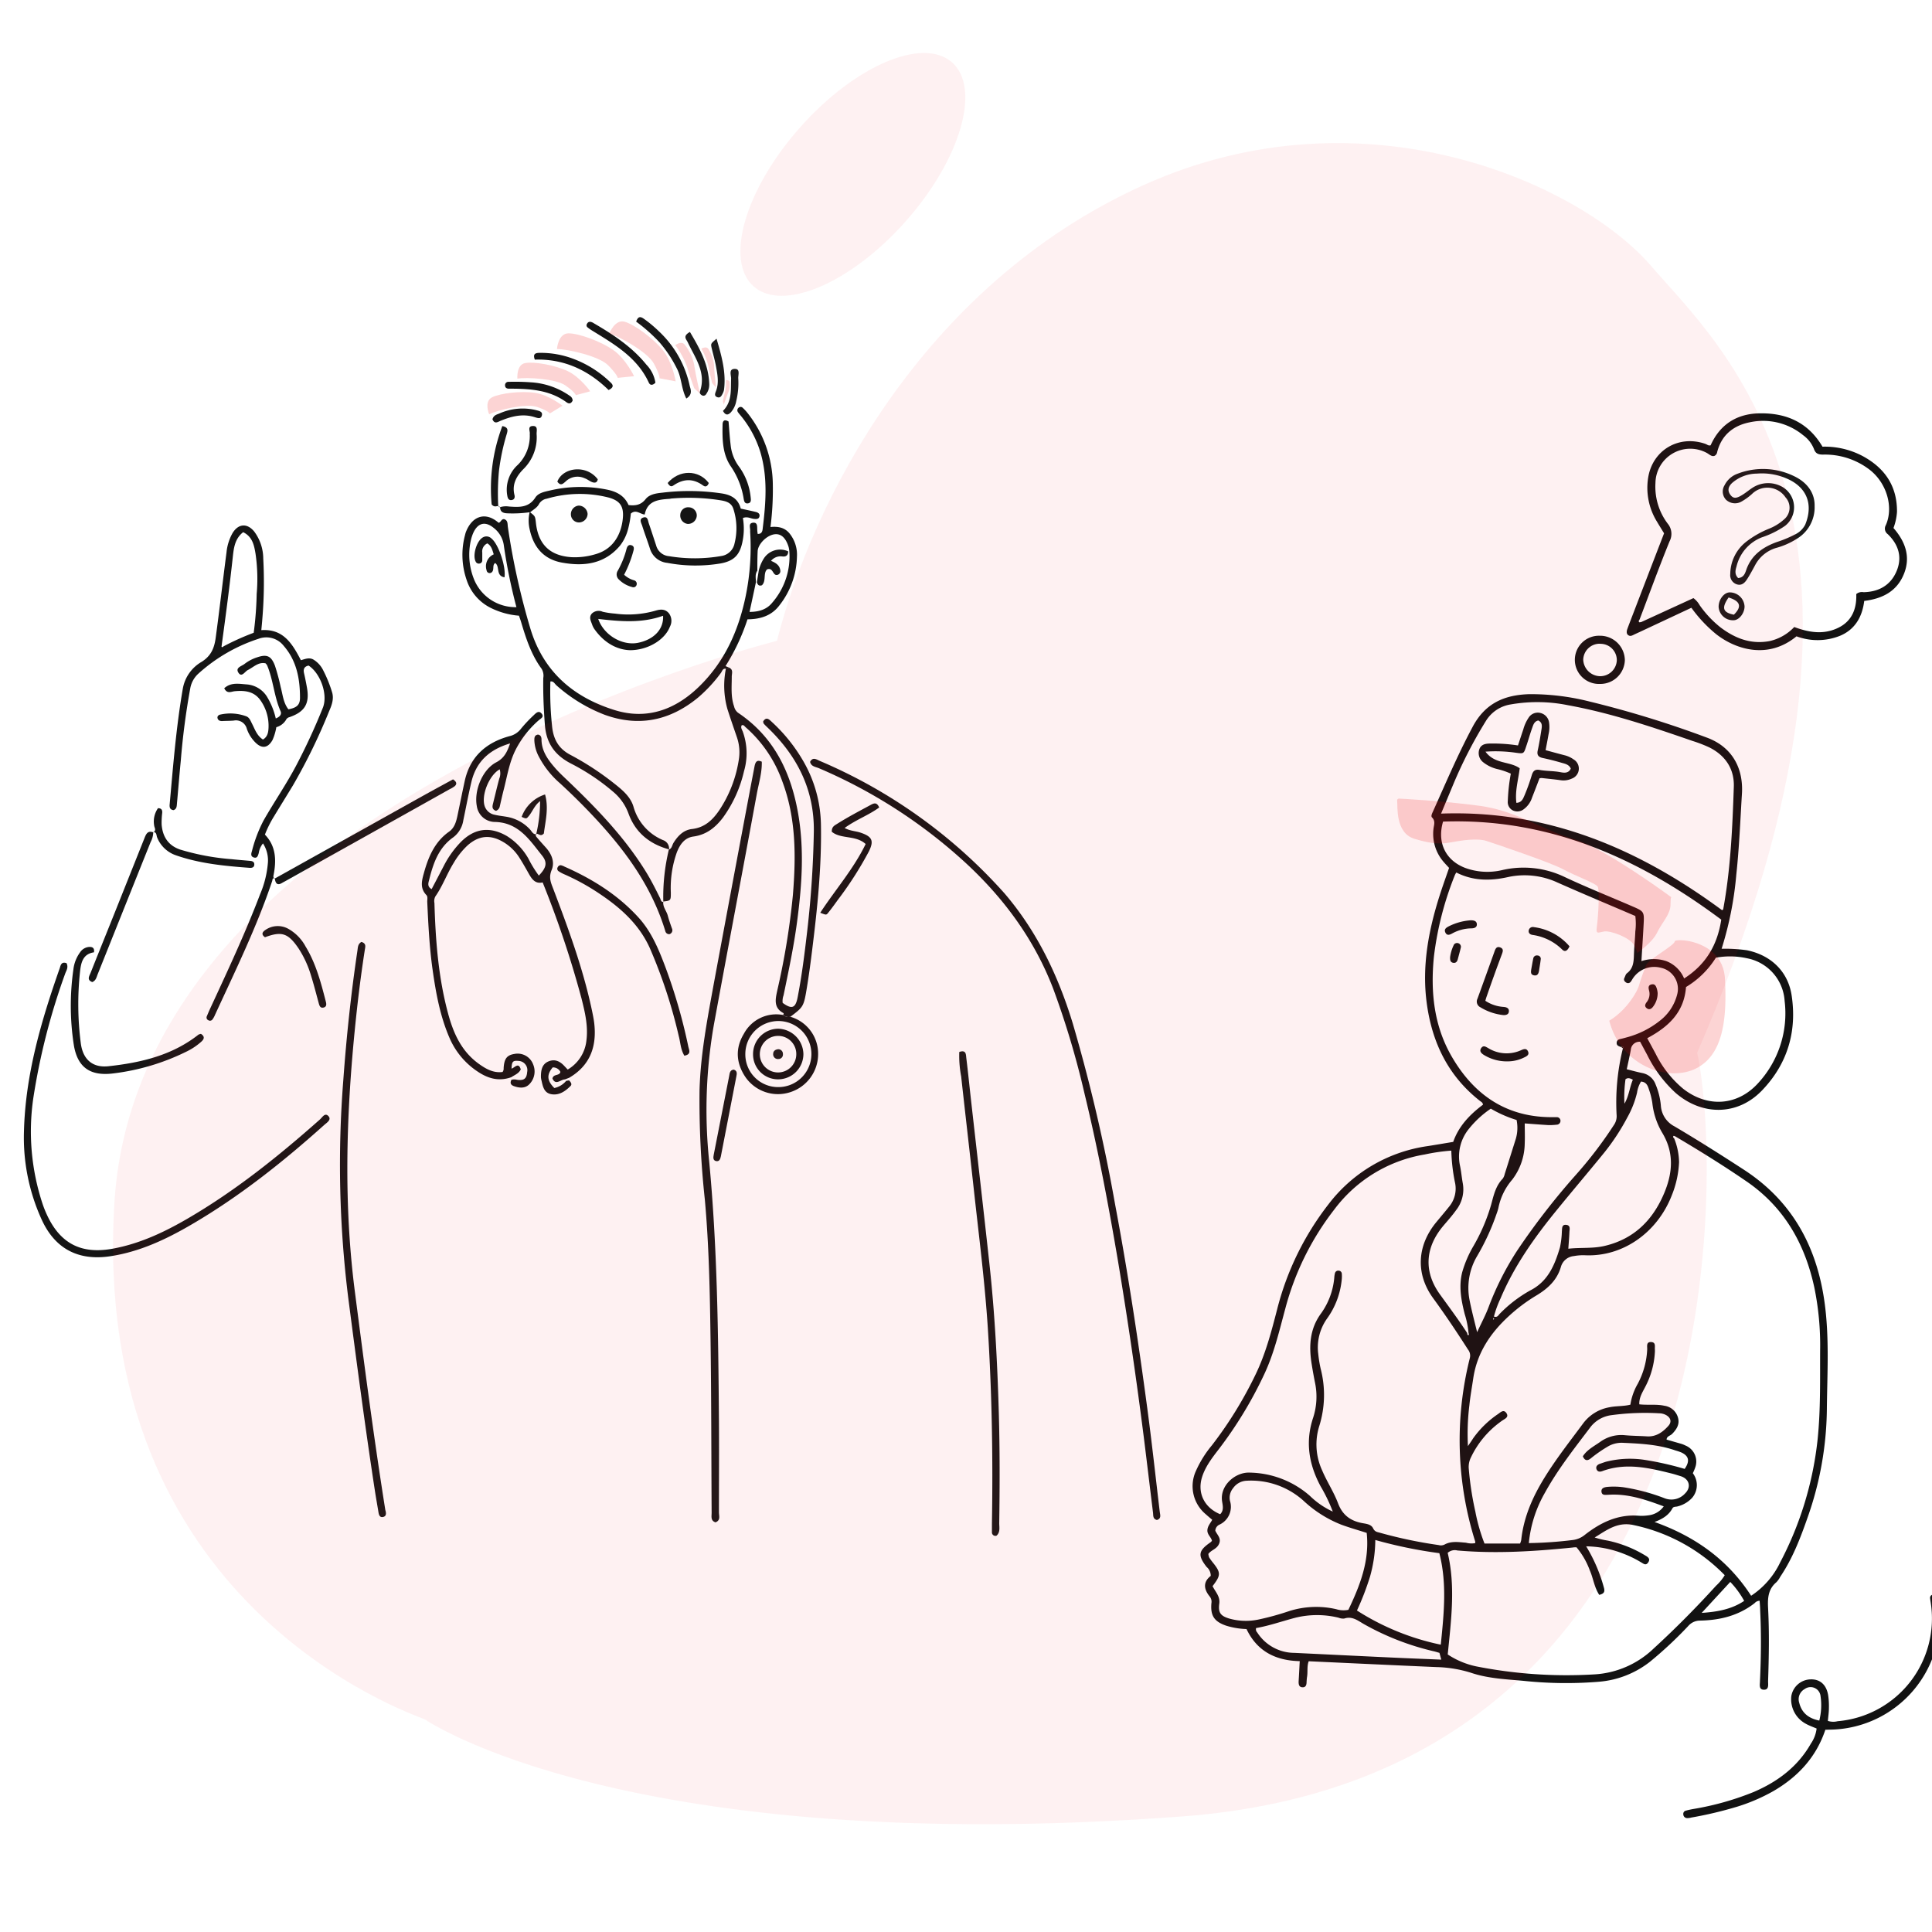<svg id="Layer_1" data-name="Layer 1" xmlns="http://www.w3.org/2000/svg" viewBox="0 0 500 500"><defs><style>.cls-1{fill:#121212;}.cls-2{fill:#131313;}.cls-3{fill:#1a1a1a;}.cls-4{fill:#151515;}.cls-5{fill:#161616;}.cls-6{fill:#181818;}.cls-7{fill:#141414;}.cls-8{fill:#171717;}.cls-9{fill:#1c1c1c;}.cls-10{fill:#ed0000;opacity:0.17;}.cls-11{fill:#ec1c2c;opacity:0.06;}</style></defs><title>common image </title><path class="cls-1" d="M445.55,245.54a40.55,40.55,0,0,1,6.52.38c6.19,1.25,10.65,5.44,11.6,11.66,1.43,9.39-1.09,17.8-7.69,24.65-6.28,6.52-15.46,6.59-22.36.59a33.36,33.36,0,0,1-7.32-9.8l-1.83-3.41a2.24,2.24,0,0,0-2.42,2.11c-.31,1.65-.68,3.29-1.05,5,1.43.36,2.76.73,4.1,1a4.57,4.57,0,0,1,3.35,2.89,18.27,18.27,0,0,1,1.38,5.52,6.49,6.49,0,0,0,3.5,5.36c6.11,3.61,12.11,7.41,18.06,11.28,12.4,8.09,18.75,19.75,20.78,34.11,1.31,9.27.71,18.58.62,27.89a86.53,86.53,0,0,1-5,28c-1.86,5.32-3.88,10.58-7.06,15.29a6.23,6.23,0,0,1-1,1.42c-2.14,1.8-2.29,4.11-2.15,6.71.33,6.3.21,12.61,0,18.91,0,.89.27,2.23-1.1,2.2s-1-1.37-1-2.25c.28-6.08.36-12.16.05-18.24,0-.85-.09-1.7-.14-2.53a1.71,1.71,0,0,0-1.27.59c-4.16,3.27-9,4.44-14.16,4.54a4,4,0,0,0-3,1.35,103,103,0,0,1-9.95,9.3,24.64,24.64,0,0,1-13.29,5.18,104.55,104.55,0,0,1-19.54-.25c-4.52-.41-9.1-.6-13.43-2.06a32.26,32.26,0,0,0-9-1.49c-11-.48-22-1-33.06-1.51-.49,1.33-.2,2.73-.43,4.07-.07.43-.09.87-.12,1.31,0,.71-.19,1.4-1.06,1.36s-1-.7-1-1.43c.1-1.68.19-3.37.29-5.34-6.12-.13-11-2.46-13.77-8.3a20.07,20.07,0,0,1-5.22-.86c-3.13-1.06-4.17-2.59-3.86-5.89a2.12,2.12,0,0,0-.42-1.64c-1.64-2-1.74-3.83.24-5.37a3,3,0,0,0-1.07-2.32c-2.33-3-2.15-4.19,1-6.37a3.32,3.32,0,0,0,.38-.38c-.17-.94-1.19-1.56-1.18-2.67s.76-1.84,1.25-2.78c-.58-.49-1.13-.95-1.66-1.43a9.44,9.44,0,0,1-2.57-11.18,28.42,28.42,0,0,1,4.17-6.69,103.65,103.65,0,0,0,11.27-18.28c2.61-5.38,4.1-11.1,5.58-16.83a73.74,73.74,0,0,1,13.29-27.23,39.14,39.14,0,0,1,25.68-15.07c2.17-.34,4.33-.71,6.61-1.09,1.43-4.11,4.35-7.12,7.71-9.63-.08-.58-.46-.72-.74-.94-8.26-6.45-12.45-15.13-13.82-25.34-1.28-9.51.43-18.68,3.29-27.7.77-2.43,1.64-4.83,2.49-7.3-.5-.55-1-1.06-1.47-1.62a11.06,11.06,0,0,1-2.58-8.37c.08-1,.63-2.09-.37-3.07-.32-.31,0-1,.21-1.45,3.33-7.39,6.48-14.85,10.31-22,3.26-6.13,8.23-8.26,14.66-8.45a62.08,62.08,0,0,1,15.66,1.92,266.9,266.9,0,0,1,30.18,9.28c6.45,2.32,9.62,7.71,9.19,14.6s-.7,13.91-1.45,20.83A89,89,0,0,1,445.55,245.54ZM380.06,345a23.07,23.07,0,0,0-1-4.93c-.9-3.57-1.58-7.15-.64-10.83a29.23,29.23,0,0,1,2.94-6.82,47.54,47.54,0,0,0,4.55-10.66c.65-2.4,1.16-4.84,3-6.73a3.33,3.33,0,0,0,.51-1.2q1.46-4.61,2.9-9.2a10.15,10.15,0,0,0,.17-4.78,31.08,31.08,0,0,1-6.67-2.93,25.7,25.7,0,0,0-5.69,5.25,11.31,11.31,0,0,0-2.29,9.48c.32,1.5.44,3,.72,4.55a8.72,8.72,0,0,1-1.73,7c-1,1.41-2.2,2.74-3.33,4.08-4.69,5.59-5.09,11.81-.85,17.7,2.39,3.31,4.83,6.58,7.05,10,.05.23,0,.6.34.54C380.17,345.56,380.17,345.23,380.06,345Zm39.55-74c-.62-.22-1.35-.38-1.2-1.28.12-.74.77-.78,1.34-.92s.84-.22,1.27-.34a23.34,23.34,0,0,0,8.57-4.31,12.42,12.42,0,0,0,4.48-6.86,5.57,5.57,0,0,0-4.28-6.84,6.62,6.62,0,0,0-7.14,2.67c-.21.3-.37.64-.6.92a.85.85,0,0,1-1.16.27c-.47-.29-.78-.69-.47-1.28.19-.39.31-.9.62-1.14,1.93-1.44,1.75-3.53,1.85-5.56.08-1.76.27-3.51.33-5.27a15.88,15.88,0,0,0,0-4c-6.78-2.91-13.52-5.72-20.2-8.69A20.27,20.27,0,0,0,390.2,227c-4.52,1-9,1-13.31-1.2a6.31,6.31,0,0,0-.35.63,82.78,82.78,0,0,0-5.45,21.2c-.9,9.07,0,17.93,4.7,25.95,5.82,9.95,14.3,15.68,26.18,15.54.29,0,.59,0,.88,0a.94.94,0,0,1,1,.95,1,1,0,0,1-1,1,16.37,16.37,0,0,1-2,.11c-2-.11-4-.28-6.25-.44,0,1.77.07,3.46,0,5.13a15.72,15.72,0,0,1-3.22,9.4,15.93,15.93,0,0,0-3.6,7.37,13.14,13.14,0,0,1-.46,1.47,60.33,60.33,0,0,1-5.14,11.13,16.18,16.18,0,0,0-1.9,11c.51,2.67,1.21,5.31,2,8.53,1.16-2.52,2.23-4.49,3-6.58a75.75,75.75,0,0,1,7.43-14.64,184.17,184.17,0,0,1,14.92-19.27,106.66,106.66,0,0,0,10-13.06,4,4,0,0,0,.76-2.44A58.15,58.15,0,0,1,420,271.34c.09-.2.16-.42-.1-.52C419.86,270.79,419.72,270.93,419.61,271Zm14,23.11c-.17-.05-.43-.19-.49-.13-.24.23-.09.44.14.61a17.13,17.13,0,0,1,1.28,6.2,25.8,25.8,0,0,1-1.87,8.53c-3.75,9.69-12.71,16-22.5,15.54a12.9,12.9,0,0,0-2.84.21,3.84,3.84,0,0,0-3.36,2.77c-1,3.48-3.44,5.69-6.41,7.46a43.48,43.48,0,0,0-7,5.24c-4.83,4.41-8.32,9.59-9.29,16.22-.34,2.31-.77,4.62-1,6.95a60.31,60.31,0,0,0-.37,10.54c.61-.9,1-1.44,1.34-2a25.3,25.3,0,0,1,6.41-6.27c.69-.46,1.49-1.36,2.23-.24.63,1-.31,1.39-1,1.84-.31.2-.6.43-.89.64a24.17,24.17,0,0,0-7.3,8.93,5.5,5.5,0,0,0-.57,3,81,81,0,0,0,1.7,11.06,46.75,46.75,0,0,0,2.37,8.26h9.2a5,5,0,0,0,.3-.9c.62-5.89,2.94-11.14,6-16.11s6.62-9.48,10.06-14.13a10.79,10.79,0,0,1,6.77-4.13c1.78-.37,3.63-.22,5.42-.67a15.38,15.38,0,0,1,1.91-5.41,21,21,0,0,0,2.44-8.8c.06-.8-.35-2.05,1-2s.9,1.23,1,2c0,.14,0,.29,0,.44a21.79,21.79,0,0,1-2.54,9.23c-.71,1.38-1.58,2.74-1.5,4.45,2.27.25,4.4-.09,6.5.37a4.24,4.24,0,0,1,3.49,3c.54,1.76-.32,3.1-1.52,4.31-.48.47-1.38.58-1.41,1.45l3.84,1.1a6.39,6.39,0,0,1,1,.41,4.48,4.48,0,0,1,2.53,5.82,14.08,14.08,0,0,1-.58,1.37,5.07,5.07,0,0,1-.17,6.36,7.64,7.64,0,0,1-3.72,2.21c-.47.16-1.11,0-1.39.52-.9,1.66-2.35,2.68-4.63,3.53,10.76,3.84,19.08,9.95,25,19.09a21.29,21.29,0,0,0,7.52-8.64,88.46,88.46,0,0,0,9.7-31.95c.78-7.66.6-15.37.64-23.06a74.32,74.32,0,0,0-1.51-16.16c-2.43-11.22-7.72-20.6-17.33-27.28C446.09,301.68,439.88,297.83,433.58,294.11Zm-88.69,97.07a43.13,43.13,0,0,0-3.16-6.55c-3.05-5.7-4-11.55-1.9-17.79a17.63,17.63,0,0,0,.44-9.12c-.31-1.58-.6-3.16-.85-4.75-.75-4.7-.48-9.17,2.53-13.19a18.69,18.69,0,0,0,3.32-9,6.91,6.91,0,0,1,.19-1.3.87.87,0,0,1,1-.63.83.83,0,0,1,.76.69,8.57,8.57,0,0,1,0,1.52,20.61,20.61,0,0,1-3.8,10.17,12.9,12.9,0,0,0-2.29,9.15,32,32,0,0,0,.64,3.9,26.92,26.92,0,0,1-.36,14.73,16,16,0,0,0,.75,11.57c1.23,2.9,3,5.55,4.1,8.48,1.21,3.21,3.44,4.67,6.61,5.18.95.16,2,.35,2.45,1.27s1,.95,1.73,1.15a116.56,116.56,0,0,0,15.24,3.2,2.14,2.14,0,0,0,1.49-.11c1.78-1,3.71-.64,5.59-.5a5.46,5.46,0,0,0,2.38.11,1.91,1.91,0,0,0,0-.43,87.21,87.21,0,0,1-1.38-47.49,2.52,2.52,0,0,0-.49-2.19c-2.88-4.5-5.84-8.93-9-13.26-4.61-6.33-4.17-13.63.76-19.64,1.12-1.36,2.26-2.69,3.36-4.07a7.29,7.29,0,0,0,1.57-6,46.59,46.59,0,0,1-1-8.5,50,50,0,0,0-6.89,1A36.7,36.7,0,0,0,345.33,313a71.51,71.51,0,0,0-12.67,25.58c-1.57,5.79-2.91,11.64-5.49,17.11A105.93,105.93,0,0,1,315.46,375c-1.74,2.26-3.51,4.52-4.38,7.3-1.26,4.09.6,7.88,4.7,9.58,1-1,.67-2.21.5-3.31-.65-4.14,3.42-7.58,7.05-7.46a24.2,24.2,0,0,1,15.65,6A21,21,0,0,0,344.89,391.18ZM445.67,235.56c.19-.14.28-.17.29-.22,1.93-10.48,2.39-21.1,2.75-31.72.16-4.61-2.18-8.13-6.38-10.21a35.19,35.19,0,0,0-4.29-1.65c-10.58-3.66-21.18-7.24-32.24-9.25A39.87,39.87,0,0,0,391,182.3a9.18,9.18,0,0,0-6.49,4.35,116.59,116.59,0,0,0-8.26,16l-3.3,7.91C400.56,209.56,424.16,219.68,445.67,235.56Zm-71,192.61a21.27,21.27,0,0,0,7.34,3.08,120.42,120.42,0,0,0,30.61,2.08A24.13,24.13,0,0,0,428,426.6c5.62-5.15,11-10.59,16.11-16.21a12.61,12.61,0,0,0,2.25-2.73,46.2,46.2,0,0,0-23.73-13c-4.08-.85-6.88,1.38-9.93,3.24a23.41,23.41,0,0,0,3.39.81,31.07,31.07,0,0,1,9.56,3.76c.68.41,1.57.84.93,1.84s-1.26.34-1.9,0a27.87,27.87,0,0,0-4.73-2.29,27.53,27.53,0,0,0-9.45-1.83,41,41,0,0,1,4.58,10.66c.34,1.15,0,1.61-1.2,1.9-1.3-2-1.53-4.27-2.43-6.31a20.13,20.13,0,0,0-3.45-6c-.4,0-.69,0-1,.06-9.92,1-19.85,1.64-29.83.76a2.75,2.75,0,0,0-2.51.62C376.71,410.49,375.56,419.3,374.67,428.17Zm-60.86-17.68c.77,1.54,2,2.68,1.74,4.52-.32,2.31.31,3.17,2.51,3.85a15.76,15.76,0,0,0,7.6.28,70,70,0,0,0,7.82-2.14,23.15,23.15,0,0,1,12.35-.54,6.31,6.31,0,0,0,3.13.16c3-6.28,5.52-12.67,4.74-19.91-2.27-.73-4.44-1.34-6.56-2.12a30.88,30.88,0,0,1-9.76-6.17,20.26,20.26,0,0,0-14.72-5.21,4.48,4.48,0,0,0-3.53,1.92,3.87,3.87,0,0,0-.81,3.31,5.08,5.08,0,0,1-2.67,6.11,1.83,1.83,0,0,0-1.13,1.58c.43,1.05,1.59,1.91,1,3.35s-2,1.6-2.8,2.67a3.55,3.55,0,0,0,.2.89,11.85,11.85,0,0,0,.89,1.25C316,407,316,407.65,313.81,410.49ZM445.46,238c-21.44-16-44.72-26.35-72-25.37-1.6,5.47.68,10.07,5.77,12a16.69,16.69,0,0,0,9.53.55A24.51,24.51,0,0,1,405,227c5.69,2.67,11.53,5,17.31,7.5,3.22,1.39,3.24,1.39,3.05,4.89-.16,3.05-.37,6.1-.56,9.35a10.19,10.19,0,0,1,6.44,0,8.19,8.19,0,0,1,4.61,4.49C441.48,249.62,444.46,244.59,445.46,238Zm-19.14,30.71,2.16,4a27.61,27.61,0,0,0,7.15,9.08c6.28,4.9,14,4.43,19.35-1.45a26.62,26.62,0,0,0,6.88-21.29A12,12,0,0,0,452.12,248a20.2,20.2,0,0,0-8.05-.15,23.16,23.16,0,0,1-7.73,7.59C435.84,262.05,431.74,265.77,426.32,268.68Zm-1.65,11.23a7.67,7.67,0,0,0-1,2.82,24.66,24.66,0,0,1-2.56,6.51,57,57,0,0,1-5.91,9c-4.07,5-8.25,9.91-12.32,14.91-5.75,7.05-11,14.43-14.56,22.89a26.37,26.37,0,0,0-1.69,4.65c.91.33,1.15-.37,1.52-.73a34.4,34.4,0,0,1,7.82-6c4.67-2.35,6.39-6.61,7.74-11.15a22.53,22.53,0,0,0,.5-4.14c.08-.79-.06-1.84,1.13-1.71s.85,1.18.82,1.94c-.05,1.36-.18,2.72-.28,4.24,3.21-.36,6.37,0,9.44-.74,7.52-1.78,12.39-6.61,15.33-13.55,2.26-5.33,2.67-10.6-.51-15.79a19.2,19.2,0,0,1-2.52-7.66,19.13,19.13,0,0,0-.92-3.61C426.4,280.87,426,280,424.67,279.91Zm5.92,109.91c-4.78-1.78-9.38-3.35-14.39-3-.73,0-1.63.22-1.74-.8s.89-1.19,1.67-1.26a19.33,19.33,0,0,1,3.95.1,50.76,50.76,0,0,1,10.78,2.88,4.77,4.77,0,0,0,5.22-1.25c1.71-1.66,1.11-3.82-1.17-4.5-.77-.23-1.53-.49-2.31-.68-5.92-1.48-11.85-2.86-17.91-.62-.58.22-1.22.23-1.5-.46s.19-1.21.89-1.44c.49-.16,1-.35,1.46-.5a25.22,25.22,0,0,1,10.45-.45,81.26,81.26,0,0,1,10,2.28c1.39-2,1.11-3.35-.87-4.26a12.36,12.36,0,0,0-1.45-.49c-4.42-1.56-9-1.79-13.63-2a7,7,0,0,0-4,1,35,35,0,0,0-4.31,3c-.84.67-1.56.74-2.09-.51,1.08-1.7,2.87-2.59,4.46-3.71a9.28,9.28,0,0,1,6.41-1.75c1.9.18,3.81.18,5.71.3,2.35.15,4.06-1.06,5.51-2.67,1-1.08.65-2.21-.62-2.88a3.84,3.84,0,0,0-1.69-.42,64.61,64.61,0,0,0-12.28.47,8.16,8.16,0,0,0-5.45,3c-4.19,5.55-8.52,11-11.88,17.12a32.19,32.19,0,0,0-4.15,13,103.24,103.24,0,0,0,11.23-.78,6.11,6.11,0,0,0,3.32-1.4c4-3.11,8.42-5.28,13.72-4.91a11.65,11.65,0,0,0,2.64-.09A5.62,5.62,0,0,0,430.59,389.82Zm-74.66,8.73a35.8,35.8,0,0,1-1.36,9.41,69.38,69.38,0,0,1-3.39,8.81,64.52,64.52,0,0,0,21.69,8.84c.82-8.07,1.64-15.85-.37-23.68A118.79,118.79,0,0,1,355.93,398.55Zm-30.86,22.79a1.15,1.15,0,0,0,.3,1.11,11.44,11.44,0,0,0,9.59,5.28c8.41.4,16.82.82,25.23,1.21,4.24.2,8.48.36,12.81.54l-.47-1.75c-.47-.13-.88-.27-1.3-.37a68.22,68.22,0,0,1-18.12-7c-1.62-.9-3.1-2.22-5.22-1.51a3.28,3.28,0,0,1-1.5-.23,23.45,23.45,0,0,0-11.08,0C331.88,419.54,328.53,420.74,325.07,421.34Zm115.32-3.95c4.2-.29,7.75-.95,11-3.11a22.92,22.92,0,0,0-3.6-4.91Zm-20-131.78c1.17-1.92,1.33-4.18,2.19-6.21-.72-.39-1.29-.58-1.9-.12A33.42,33.42,0,0,0,420.4,285.61Zm-34,55.74.16.16a1.23,1.23,0,0,0,.13-.29s-.08-.1-.13-.15Z"/><path class="cls-1" d="M471.66,115.6A21,21,0,0,1,482,118c5.76,3.09,9,7.77,8.94,14.48a14.6,14.6,0,0,1-.91,4.17c3,3.43,4.52,7.37,2.71,11.87s-5.52,6.41-10.28,7c-.49,4-2.29,7.34-6.21,9a15.63,15.63,0,0,1-11.32.16c-7.2,5.94-15.46,3.55-20.68-.47a35.52,35.52,0,0,1-6.52-6.92l-13.34,6.25c-.53.25-1.07.48-1.59.74s-.94.45-1.44.08-.4-1.06-.2-1.6c.81-2.19,1.67-4.37,2.5-6.56,2.31-6,4.61-12,7-18.18-.58-.95-1.24-2-1.86-3.05a16.67,16.67,0,0,1-2.25-11.4c1.18-7.17,8-11.09,14.85-8.68.4.14.73.53,1.31.35,2.48-5.55,7-8.28,13-8.27C462.35,106.93,467.94,109.3,471.66,115.6ZM424.72,161l13.54-6.21a5.84,5.84,0,0,1,1.62,1.85,27.25,27.25,0,0,0,5.4,5.74c3.77,2.84,7.87,4.44,12.7,3.53a12.56,12.56,0,0,0,6.37-3.64c3.69,1.38,7.36,2,11,.38,3.92-1.71,5.19-5.07,5.05-8.9a2.23,2.23,0,0,1,1.87-.49c3.94-.08,7-1.77,8.55-5.42s.51-6.92-2.28-9.61a1.76,1.76,0,0,1-.5-2.3c2.05-4.59.31-10.86-4.16-14.35a19,19,0,0,0-12.08-3.93c-1.19,0-1.92-.24-2.34-1.42a8.09,8.09,0,0,0-2.8-3.59,16.35,16.35,0,0,0-13.83-3.35c-4.23.84-7.29,3.29-8.42,7.68a1.33,1.33,0,0,1-.69,1c-.75.28-1.35-.4-2-.75A9,9,0,0,0,428.43,125a15.87,15.87,0,0,0,3.16,10.5,4.14,4.14,0,0,1,.5,4.58c-2.73,6.7-5.2,13.5-7.77,20.26-.16.2-.32.44-.11.67C424.29,161.11,424.55,161,424.72,161Z"/><path class="cls-1" d="M470.14,447.34c-1-.42-1.93-.75-2.81-1.24a7.18,7.18,0,0,1-3.74-7.13,5.18,5.18,0,0,1,5-4.35c2.44-.08,4.1,1.39,4.54,4.13a19,19,0,0,1,.19,3.28c0,1.09-.17,2.18-.27,3.34a4.63,4.63,0,0,0,2.53.08,26.68,26.68,0,0,0,24.07-30.82c-.05-.36-.12-.72-.15-1.09,0-.54.35-.78.79-.9a.81.81,0,0,1,1.07.51,10.44,10.44,0,0,1,.42,1.92,28.81,28.81,0,0,1-27.38,32.54l-2,.05c-2.37,7.11-7.11,12.19-13.46,15.88a47.23,47.23,0,0,1-9.27,4,101.74,101.74,0,0,1-11.95,2.84,4.39,4.39,0,0,1-1.08.15,1,1,0,0,1-1-.95.86.86,0,0,1,.72-1c.7-.2,1.42-.33,2.14-.46a73.46,73.46,0,0,0,15.39-4.37c6.2-2.67,11.39-6.55,14.78-12.53A8.7,8.7,0,0,0,470.14,447.34Zm.69-2.06a16.07,16.07,0,0,0,.33-6.29,2.59,2.59,0,0,0-4.12-1.86,3,3,0,0,0-1.39,3.59C466.31,443.33,468.09,444.73,470.83,445.28Z"/><path class="cls-1" d="M414.09,177a6.24,6.24,0,1,1-.07-12.47,6.41,6.41,0,0,1,6.49,6.33A6.34,6.34,0,0,1,414.09,177Zm.08-10.4a4.25,4.25,0,0,0-4.43,4.15,4.45,4.45,0,0,0,4.4,4.25,4.3,4.3,0,0,0,4.29-4.09A4.22,4.22,0,0,0,414.17,166.62Z"/><path class="cls-1" d="M419.61,271c.11-.07.25-.21.33-.18.26.1.19.32.11.52Z"/><path class="cls-1" d="M384.4,259a9.63,9.63,0,0,0,4.73,1.59c.76.05,1.41.34,1.37,1.09,0,.91-.84,1.11-1.64,1a14.2,14.2,0,0,1-5.74-2,1.64,1.64,0,0,1-.75-2.22c1.46-4,2.89-8,4.33-12,.27-.77.53-1.69,1.62-1.24.93.38.57,1.16.31,1.88q-2,5.34-3.86,10.72C384.65,258.12,384.56,258.47,384.4,259Z"/><path class="cls-1" d="M390.25,274.68A11.36,11.36,0,0,1,384,273c-.7-.44-1.2-1-.65-1.78s1.17-.31,1.75,0a9.06,9.06,0,0,0,8.6.55c.65-.28,1.31-.52,1.71.25.48.93-.26,1.33-.94,1.64A9.51,9.51,0,0,1,390.25,274.68Z"/><path class="cls-1" d="M406.19,244.91c-.53,1.15-1.15,1.54-1.86.87a13.62,13.62,0,0,0-7.69-3.82c-.6-.08-1.15-.46-1-1.19a1.07,1.07,0,0,1,1.33-.83A14.58,14.58,0,0,1,406.19,244.91Z"/><path class="cls-1" d="M380.62,238.17c.82,0,1.59.17,1.59,1.09,0,.76-.7,1-1.44,1a10.54,10.54,0,0,0-5,1.35c-.6.32-1.28.58-1.69-.23s.07-1.21.71-1.57A14.89,14.89,0,0,1,380.62,238.17Z"/><path class="cls-1" d="M429,257a5.71,5.71,0,0,1-1.12,3.44c-.42.6-1,1-1.66.52s-.5-1-.1-1.55a3.41,3.41,0,0,0,.65-3.1c-.19-.7-.23-1.36.67-1.55s1.14.49,1.35,1.12A6.07,6.07,0,0,1,429,257Z"/><path class="cls-1" d="M375.29,247.67a10.42,10.42,0,0,1,1-3.22,1,1,0,0,1,1.8.64c-.24,1.06-.54,2.11-.82,3.17-.17.64-.54,1.06-1.25.9S375.26,248.39,375.29,247.67Z"/><path class="cls-1" d="M396.29,250.84c.17-.92.32-1.85.51-2.76a.94.94,0,0,1,1.11-.8.86.86,0,0,1,.82,1.06c-.1.93-.28,1.85-.41,2.78-.12.77-.37,1.48-1.31,1.3S396.19,251.53,396.29,250.84Z"/><path class="cls-2" d="M400,194.14c1.76.48,3.29.9,4.83,1.3a6.75,6.75,0,0,1,2.38,1.07,2.76,2.76,0,0,1-.45,5,5.09,5.09,0,0,1-3,.39c-1.59-.22-3.19-.37-4.79-.55a3.11,3.11,0,0,0-.55.08c-.63,1.64-1.27,3.33-1.93,5a6,6,0,0,1-2.15,3,2.68,2.68,0,0,1-2.9.26,2.41,2.41,0,0,1-1.22-2.39,47.17,47.17,0,0,1,.78-7.08,19.23,19.23,0,0,0-3.64-1.22,9.31,9.31,0,0,1-3.51-1.73,3,3,0,0,1-1-3.36c.43-1.21,1.49-1.46,2.67-1.48a42.73,42.73,0,0,1,7.33.49c.48-1.45.93-2.82,1.39-4.19a10.28,10.28,0,0,1,1.37-3,2.8,2.8,0,0,1,3.07-1.21A2.94,2.94,0,0,1,400.9,187a8,8,0,0,1-.14,3.05C400.55,191.31,400.29,192.59,400,194.14Zm-1.9-7.68c-1.06.24-1.29,1.15-1.58,1.95-.57,1.58-1,3.2-1.56,4.8-.61,1.88-.64,1.87-2.66,1.6a36.32,36.32,0,0,0-7.86-.28c2.4,3.29,6.29,2.44,8.86,4.3-.36,3-1.26,5.9-.86,8.95,1.43-.07,1.76-1.17,2.13-2a51.92,51.92,0,0,0,1.85-5.16c.33-1.09.84-1.58,2.05-1.36,1.73.31,3.51.24,5.25.56,1,.19,2.21.4,2.8-.91-.48-1.08-1.48-1.24-2.37-1.5-1.61-.47-3.24-.89-4.89-1.24-1.18-.25-1.56-.82-1.29-2,.38-1.71.65-3.45.93-5.19C399.07,188,399.23,187,398.11,186.46Z"/><path class="cls-3" d="M469.62,131a9.46,9.46,0,0,1-4.62,8.45,19.37,19.37,0,0,1-5.39,2.37,9.11,9.11,0,0,0-5.49,4.64c-.64,1.17-1.27,2.35-2,3.48-.59.92-1.4,1.68-2.63,1.29a2.48,2.48,0,0,1-1.7-2.64,10.72,10.72,0,0,1,4-8.29,24.52,24.52,0,0,1,6-3.46,13,13,0,0,0,3.94-2.43,3.94,3.94,0,0,0,.37-5.68,5.66,5.66,0,0,0-8.46-1.1,15,15,0,0,1-3.06,2.24,3.39,3.39,0,0,1-3.91-.56,3.08,3.08,0,0,1-.36-3.72,6,6,0,0,1,3.39-3,18.31,18.31,0,0,1,14.58.63C467.72,124.84,469.71,127.6,469.62,131ZM449.83,149.6c1.37-.11,1.77-1.13,2.06-2,1.31-3.93,4.31-6,7.94-7.32a30.25,30.25,0,0,0,4.67-1.94,5.66,5.66,0,0,0,2.7-2.59c2.18-5.4.2-9.46-4.11-11.59a16.16,16.16,0,0,0-8.42-1.59,9.87,9.87,0,0,0-6.4,2.42c-1.06,1-1.2,2-.5,3s1.46,1.11,2.94.21c1-.58,1.83-1.31,2.78-1.93a7.42,7.42,0,0,1,7.08-.61A6.11,6.11,0,0,1,462,136.07a23.6,23.6,0,0,1-6.05,3,10.78,10.78,0,0,0-6.54,7.53C449.11,147.59,448.86,148.62,449.83,149.6Z"/><path class="cls-3" d="M447.63,153.31a3.84,3.84,0,0,1,3.86,3.64c0,1.77-1.44,3.59-2.88,3.57a3.7,3.7,0,0,1-3.83-3.42C444.73,155.22,446.15,153.33,447.63,153.31Zm-.27,1.32c-1.88,2.71-1.5,3.87,1.37,4.45C450.84,157,450.45,155.59,447.36,154.63Z"/><path class="cls-4" d="M71.12,227.33c-.67-.2-.58.4-.69.71-4,11.93-9.56,23.24-14.81,34.66a5.15,5.15,0,0,1-.6,1.08.79.79,0,0,1-1.09.26.76.76,0,0,1-.42-1c.33-.76.64-1.53,1-2.28,4.48-9.68,9-19.34,12.8-29.32a26,26,0,0,0,2-7.91,8.07,8.07,0,0,0-1.25-5.26,5.22,5.22,0,0,0-1.1,2.52c-.2.63-.36,1.41-1.28,1.12s-.65-1.07-.47-1.68a36,36,0,0,1,3-7.89c2.78-4.88,6-9.53,8.6-14.52a160.07,160.07,0,0,0,6.74-14.64c1.36-3.37-.56-8.87-3.68-10.93-1.11.23-1.44.9-1.18,2s.52,2.43.74,3.65c.75,4.15-.51,6.32-4.52,7.7a1.32,1.32,0,0,0-.9.72,4.26,4.26,0,0,1-2.5,1.88,13.56,13.56,0,0,1-1,3.35c-1.19,2.06-2.71,2.29-4.4.62a9.26,9.26,0,0,1-2.23-3.55,2.9,2.9,0,0,0-3.41-2.13c-1,.08-2,.06-3,.12-.57,0-1-.17-1.16-.7s.25-.92.81-1a11.91,11.91,0,0,1,6.61.47c.83.31,1.11,1.16,1.49,1.9.75,1.45,1.24,3.08,2.83,4.11,1.24-.72,1.41-1.95,1.45-3.17a11.42,11.42,0,0,0-2.11-7c-1.65-2.33-4.08-2.58-6.67-2.33-.9.09-1.94.77-2.69-.77,1.73-1.59,3.82-1.14,5.78-1A6.78,6.78,0,0,1,69,180.15a19,19,0,0,1,2.37,5.78c1-.37,1.61-1.05,1.24-1.88-1.69-3.81-1.87-8.06-3.49-11.88a3.16,3.16,0,0,0-.39-.5c-1.85-.42-3.1,1-4.6,1.74-.76.39-1.58,2-2.43.68s.83-1.67,1.58-2.26a10.62,10.62,0,0,1,3.28-1.72c2.55-.86,3.64-.34,4.6,2.18a54.54,54.54,0,0,1,1.48,5.51c.54,2,.68,4.08,2,5.77,2.1-.4,3-1.07,3-3,0-4.87-.86-9.58-4.22-13.43a5.71,5.71,0,0,0-6.49-1.83,43.17,43.17,0,0,0-15.56,9,6.71,6.71,0,0,0-2.13,3.83,186.83,186.83,0,0,0-2.45,18.72c-.37,3.71-.66,7.43-1,11.14-.06.67-.05,1.36-.87,1.66-1-.11-1.09-.79-1-1.61.9-10,1.69-20,3.4-29.87a10,10,0,0,1,4.85-6.89c2.4-1.51,3.28-3.47,3.65-6.22,1-7.39,1.85-14.8,2.81-22.19A12.67,12.67,0,0,1,60.16,138c1.49-2.49,3.79-2.69,5.64-.43a11.83,11.83,0,0,1,2.33,6.95,113.71,113.71,0,0,1-.24,15.66c-.06.9-.16,1.81-.26,2.9,5.64-.39,8,3.44,10.24,7.78,1-.26,2.08-.79,3.2-.19a6.69,6.69,0,0,1,2.62,2.9,33.27,33.27,0,0,1,2.23,5.51c.57,1.76-.07,3.44-.75,5a149.56,149.56,0,0,1-9.35,19.17c-1.63,2.69-3.29,5.36-4.92,8.05A27.76,27.76,0,0,0,68.56,216c2.9,3,3,6.69,2.22,10.57a.82.82,0,0,0,.28.87ZM57.84,167.28a66.61,66.61,0,0,1,7.82-3.52,90.14,90.14,0,0,0,.77-10.06,44.77,44.77,0,0,0-.3-10.41c-.36-2.19-.81-4.4-3.2-5.56-2.18,1.69-2.44,4.17-2.69,6.49-.82,7.57-1.82,15.11-2.85,22.65,0,.2-.12.47,0,.57S57.71,167.44,57.84,167.28Z"/><path class="cls-4" d="M147.26,279.6c.44.42.89,1,.37,1.48-1.32,1.31-2.85,2.4-4.82,2.12s-2.3-1.91-2.65-3.48a4.91,4.91,0,0,1-.17-1c0-1.62.21-3.26,1.89-4s3.06-.07,4.22,1.21l.82.87a9.9,9.9,0,0,0,4.85-7.57c.47-3.7-.38-7.26-1.27-10.8a259.89,259.89,0,0,0-10.06-30.06c-1.89.44-2.78-.82-3.58-2.24s-1.62-2.89-2.52-4.28a12.27,12.27,0,0,0-4.08-3.93c-3.37-2-6.39-1.71-9.31.92a20.05,20.05,0,0,0-3.53,4.47c-1.75,2.81-2.86,6-4.76,8.7a2.6,2.6,0,0,0-.23,1.69c.29,9.62,1,19.19,3.52,28.54,1.37,5.13,3.46,9.85,8,13.1,1.84,1.32,3.77,2.4,6.11,2.09a1.44,1.44,0,0,0,.28-1c.16-2.48.85-3.37,2.84-3.68a4.27,4.27,0,0,1,4.79,2.7,4.69,4.69,0,0,1-.92,5.09c-1.08,1.16-2.51,1.07-3.94.59-.91-.3-1.19-.81-.75-1.68a2.77,2.77,0,0,1,1.43,0c1.83.25,2.5-.29,2.64-2a2.39,2.39,0,0,0-2.28-2.89c-1.43-.13-1.7.17-1.76,2,.82-.24,1.82-1.76,2.38.21-.5,1.06-1.56,1.41-2.43,2-3.18,1.16-6,.38-8.71-1.44a19.83,19.83,0,0,1-7.16-8.41c-2.54-5.74-3.65-11.84-4.52-18-.82-5.84-1.11-11.71-1.38-17.59,0-.58.18-1.27-.23-1.7-1.83-1.9-1.1-4-.53-6.07,1.14-4,2.79-7.78,6.41-10.33,1.44-1,1.87-2.67,2.21-4.32.61-2.92,1.2-5.83,1.83-8.75,1.38-6.34,5.55-10,11.59-11.64a5.24,5.24,0,0,0,3-1.95,36,36,0,0,1,3.23-3.43c.57-.55,1.31-1.38,2.08-.48s-.25,1.3-.78,1.78a25.74,25.74,0,0,0-5.93,7.59c-1.59,3.14-2.15,6.6-3,10-.4,1.52-.74,3.06-1.09,4.59a1.58,1.58,0,0,1-1,1.23c-1.19-.43-.92-1.27-.72-2.08.52-2.08,1-4.17,1.57-6.26a3.63,3.63,0,0,0,.11-2.41c-2.76,1.53-4.87,6.83-3.85,9.63a3.35,3.35,0,0,0,2.55,2.13c1,.24,2,.34,2.94.5a10.6,10.6,0,0,1,6.23,3.33c.47.51.77,1.35,1.72,1.2l0-.09c-.52.39-.13.72.1,1,.75.89,1.53,1.74,2.3,2.6,1.47,1.66,2.3,3.71,1.47,5.72s-.22,3.28.39,4.88c3.87,10.19,7.64,20.41,9.94,31.1.26,1.21.52,2.43.67,3.65.71,6-1,10.95-6.45,14.16l-1.13.44c-1.08,0-2.4,1.67-3.23-.24.28-1.26,1.82-.6,2.06-1.71a2.09,2.09,0,0,0-2-1.15c-1.59,1.91-1.47,3.44.43,5.33a5.45,5.45,0,0,0,3.06-1.85Zm-7.81-53c1.93-2,2.3-3.35.84-5.18-3.21-4-6.06-8.56-12.22-8.7a4.76,4.76,0,0,1-4.67-4.1c-.77-4,1.45-9.45,5-11.32,2.07-1.08,2.85-2.67,3.61-4.9-5.36,1.59-8.75,4.71-10,9.91-.79,3.3-1.4,6.64-2.1,9.95a6.78,6.78,0,0,1-2.57,4.41c-3.89,2.73-5.25,6.87-6.31,11.16-.18.7-.5,1.65.68,2.27l3.1-5.93a25.53,25.53,0,0,1,4.44-6.25c3.56-3.59,7.55-4.09,11.94-1.55a16.44,16.44,0,0,1,5.58,5.87A29.56,29.56,0,0,0,139.45,226.6Z"/><path class="cls-4" d="M173.17,219.83c-5-1.37-8.68-4.3-10.48-9.19a13.27,13.27,0,0,0-3.7-5.47,55.77,55.77,0,0,0-11.31-7.61c-4.14-2.17-6.3-5.26-6.66-9.93-.31-4.06-.49-8.1-.42-12.17a3.43,3.43,0,0,0-.43-2.37c-2.7-3.66-4.06-7.92-5.34-12.21-.14-.47-.32-.94-.52-1.54a19.86,19.86,0,0,1-7.27-2,12.34,12.34,0,0,1-6.3-7.32,19.87,19.87,0,0,1-.47-11.25c.09-.32.15-.65.27-1,1.66-4.36,5.18-5.37,8.48-2.49.57,0,.71-1.06,1.48-.92,1,.34.82,1.28.94,2.06a186.77,186.77,0,0,0,5.86,26.39c3.4,11.11,11.15,17.65,21.74,20.95,8.34,2.61,15.71-.07,21.86-6.05,6.64-6.45,10.25-14.53,12.09-23.48a62.63,62.63,0,0,0,1.15-16.57,2.09,2.09,0,0,1,0-.25c.08-.8-.58-2.07.84-2.14,1.15-.06.94,1.12,1,1.9,0,.33.07.65.1,1,.9.06,1.2-.51,1.28-1.17.83-6.69,1.39-13.38-.58-20a27.59,27.59,0,0,0-4.86-9.16c-.31-.39-.65-.75-.93-1.16a.84.84,0,0,1,.12-1.13.78.78,0,0,1,1.12,0,13.08,13.08,0,0,1,1.33,1.46A30.27,30.27,0,0,1,200,125a76.48,76.48,0,0,1-.6,11.39c2-.2,3.67.14,4.93,1.66a8.79,8.79,0,0,1,1.92,6,21.1,21.1,0,0,1-4.55,12.63c-2,2.65-4.87,3.58-8.25,3.6a54.26,54.26,0,0,1-5.69,12.11l1,.42-.85.28c-.93-.2-1,.66-1.39,1.13a37.48,37.48,0,0,1-5.91,6.35c-7.24,5.93-15.29,7.63-24.16,4.4a40.75,40.75,0,0,1-12.44-7.6c-.46-.4-.74-1.15-1.57-1a83.49,83.49,0,0,0,.42,11.41c.3,3.34,1.56,5.89,4.73,7.56a73.53,73.53,0,0,1,11,7.14c2.22,1.75,4.57,3.56,5.37,6.35a13.25,13.25,0,0,0,7.65,8.6,2.29,2.29,0,0,1,1.52,2.52ZM196,147.69c-.66.94-.37,2-.37,3-.54,2.53-1.08,5.06-1.65,7.67,2.51,0,4.49-.68,5.85-2.36a18.22,18.22,0,0,0,4.44-13.45,7.56,7.56,0,0,0-.18-1c-.75-2.41-2-3.52-3.71-3.27-2,.31-4.24,2.55-4.3,4.43C196,144.39,196,146,196,147.69Zm-62.35,9.44a139.88,139.88,0,0,1-3.25-15.91,6.85,6.85,0,0,0-2.62-4.59c-2.2-1.81-4.13-1.32-5.31,1.31a10.32,10.32,0,0,0-.61,1.88,17,17,0,0,0,.86,10.21A11.56,11.56,0,0,0,133.65,157.13Z"/><path class="cls-5" d="M187.86,173.07l.85-.28c1.15.54.65,1.56.67,2.4,0,2.56-.28,5.14.61,7.65a2.83,2.83,0,0,0,1,1.61c9.32,6.24,13.7,15.43,15.57,26.1,1.64,9.43.95,18.85-.31,28.25-.85,6.33-2.18,12.57-3.47,18.81a4.27,4.27,0,0,0-.23,1.93c2.34,1.71,3.31,1.4,3.86-1.35,1-5.12,1.68-10.3,2.29-15.49a263.73,263.73,0,0,0,1.92-27.53c.13-10.65-4.16-19.23-11.59-26.51-.47-.47-1-.92-1.39-1.41-.1-.1-.09-.31-.14-.54.86-1.37,1.62-.46,2.32.19A42.66,42.66,0,0,1,208,197.17a33.87,33.87,0,0,1,4.46,16.35c.19,10.81-.93,21.53-2.26,32.23-.39,3.21-.82,6.41-1.34,9.6-.85,5.2-.89,5.19-4.31,7.79a2,2,0,0,1-1.82-.45c0-.16.11-.44.07-.47-2.76-1.44-2.08-3.81-1.6-6.07a192,192,0,0,0,4-24.51c.81-10,.85-19.89-2.75-29.45a33.53,33.53,0,0,0-9.5-14c-.28-.24-.5-.69-1-.48-.32.59.08,1.12.27,1.6a16.48,16.48,0,0,1,.33,10.27,33.09,33.09,0,0,1-5.37,11.91c-1.95,2.6-4.3,4.53-7.7,5-2.32.3-3.51,2.07-4.3,4.06A27.38,27.38,0,0,0,173.61,231c0,2.08,0,2.08-2,2.32l.05,0a52.15,52.15,0,0,1,1.46-13.52l0,.07c.79-.3.81-1.13,1.17-1.72,1.13-1.83,2.6-3.35,4.79-3.6,3.3-.37,5.36-2.35,7.08-4.88a32.4,32.4,0,0,0,5-12.79,12,12,0,0,0-.45-6.09c-.83-2.42-1.67-4.83-2.45-7.27A22.38,22.38,0,0,1,187.86,173.07Z"/><path class="cls-4" d="M209.65,197.17c.73-1.39,1.7-.58,2.55-.23A134.38,134.38,0,0,1,260,231.24c8.43,9.88,13.87,21.28,17.63,33.62a435.67,435.67,0,0,1,10.92,46.63c3.31,17.59,6,35.28,8.37,53,1.19,8.87,2.15,17.77,3.21,26.65.1.88.51,1.85-.72,2.23-1.06-.26-.93-1.11-1-1.81-.79-6.42-1.55-12.84-2.35-19.25q-2.9-22.93-6.69-45.74c-2.47-14.61-5.21-29.18-8.71-43.59a222.56,222.56,0,0,0-8.09-27.1c-4.87-12.7-12.71-23.36-22.64-32.54a133.34,133.34,0,0,0-38-24.53C211.08,198.45,209.92,198.39,209.65,197.17Z"/><path class="cls-6" d="M197.15,197.13c.08,2.79-.76,5.5-1.27,8.23-3.67,20-7.47,39.89-11.13,59.85a127.77,127.77,0,0,0-1.23,35.2c2.13,22.32,2.36,44.71,2.54,67.11.06,8,0,15.92,0,23.88,0,.89.49,2.05-.89,2.58-1.31-.43-1-1.54-1-2.47-.09-14.93-.07-29.87-.28-44.79-.17-12.11-.39-24.22-1.48-36.29a239,239,0,0,1-1.37-28.31c.26-9.23,2-18.27,3.65-27.32q4.6-24.8,9.27-49.58c.44-2.36.9-4.72,1.35-7.08C195.54,197.22,195.87,196.54,197.15,197.13Z"/><path class="cls-4" d="M17.22,249.27c.55,1.11-.07,1.91-.36,2.73a169.94,169.94,0,0,0-8.24,32.19,59.66,59.66,0,0,0,2.43,27.47,27.41,27.41,0,0,0,1.11,2.76c3.43,7.42,8.89,10.23,17,8.74,6.94-1.27,13.23-4.21,19.27-7.72,12.45-7.23,23.62-16.19,34.36-25.72.62-.54,1.29-1.84,2.19-.89s-.4,1.71-1.06,2.3c-10.69,9.58-21.9,18.5-34.33,25.76-6.6,3.86-13.48,7.1-21.16,8.24-8.12,1.19-14.13-1.9-17.59-9.38a51.06,51.06,0,0,1-4.64-22.94c.37-14.67,4.45-28.58,9.28-42.3C15.69,249.78,15.9,248.8,17.22,249.27Z"/><path class="cls-7" d="M129.34,131.28a5.25,5.25,0,0,1,2.4-.19c2.57.18,5.09.35,6.81-2.33.76-1.19,2.37-1.5,3.73-1.81a34.68,34.68,0,0,1,14.8-.24c2.48.5,4.53,1.56,5.59,4,1.77.2,3.19,0,4.4-1.52,1-1.28,2.75-1.52,4.3-1.68a57.08,57.08,0,0,1,15.61.22c2.32.4,4.06,1.38,4.73,3.9,1.28.28,2.56.54,3.84.85.59.14,1.16.44,1,1.17s-.8.7-1.42.64c-.88-.09-1.7-.69-2.87-.23a16.41,16.41,0,0,1-.14,6.28c-.7,3.31-2.21,4.84-5.58,5.47a39.24,39.24,0,0,1-13.84-.14,5.2,5.2,0,0,1-4.5-3.71c-.64-2-1.38-3.91-2-5.89-.21-.69-.92-1.73.27-2.13s1.2.82,1.45,1.53c.65,1.88,1.25,3.77,1.88,5.65a3.76,3.76,0,0,0,3.37,2.82,40.26,40.26,0,0,0,13.59-.06,4.08,4.08,0,0,0,3.34-3.25,16.13,16.13,0,0,0-.27-8.82c-.51-1.78-2-2.12-3.45-2.35A52.52,52.52,0,0,0,174,129c-.25,0-.5.08-.74.1-2.88.2-5.71.46-6.41,4.06-1.28-.14-2.24-1.4-3.59-.25a24.64,24.64,0,0,1-.75,4.15,11.75,11.75,0,0,1-2.09,4.2c-4,4.72-9.29,5.37-14.93,4.35-4.79-.85-7.44-4-8.42-8.66a9.62,9.62,0,0,1,0-4.38,31.45,31.45,0,0,1-5.94.27c-1.11-.08-1.71-.49-1.7-1.63Zm7.86,1.31c1.3,1,1.3,1,1.5,2.79.63,5.57,3.68,8.47,9.24,8.82a18.41,18.41,0,0,0,6.12-.76c5.21-1.44,6.86-6,7.14-9.44.25-3-.78-4.45-3.74-5.25a30.26,30.26,0,0,0-15.94.31,2.86,2.86,0,0,0-2,1.34C139,131.42,138,131.89,137.2,132.59Z"/><path class="cls-8" d="M93.53,243.77c1.34.39,1,1.31.88,2.08-1.09,7-1.93,14-2.62,21-2.21,22.5-2.85,45,.06,67.5,2.43,18.82,4.88,37.63,7.86,56.37a1.83,1.83,0,0,0,.06.25c.19.69.22,1.43-.62,1.62s-1.09-.5-1.2-1.21c-.29-1.8-.62-3.6-.9-5.4-2.56-16.71-4.76-33.47-6.94-50.23a278.34,278.34,0,0,1-1.27-56.1c.81-11.25,2-22.46,3.66-33.61C92.63,245.19,92.58,244.33,93.53,243.77Z"/><path class="cls-6" d="M248.26,272.25c1.82-.64,1.71.7,1.82,1.58.44,3.53.79,7.08,1.19,10.62,1.6,14.23,3.25,28.47,4.8,42.71,1.39,12.78,2.05,25.6,2.42,38.45.27,9.53.25,19.06.11,28.59,0,1.09.3,2.34-.69,3.23a.9.9,0,0,1-1.2-.92c0-.75,0-1.5,0-2.24.29-16.91,0-33.81-1.07-50.69-.78-11.91-2.3-23.75-3.6-35.6-1.07-9.8-2.21-19.59-3.29-29.39A28.77,28.77,0,0,1,248.26,272.25Z"/><path class="cls-5" d="M52,267.56c1.16.75.75,1.45.06,2.06a16.56,16.56,0,0,1-3.92,2.59,58.59,58.59,0,0,1-19,5.61c-5.73.67-9-1.52-10-7.16A66.17,66.17,0,0,1,19,250.84a9.26,9.26,0,0,1,1.71-4.36,3.08,3.08,0,0,1,2.49-1.42c.75,0,1.29.29,1.12,1.4-2.94.43-3.38,2.77-3.63,5.21A78.84,78.84,0,0,0,20.91,270c.54,4.13,3,6.39,7.15,5.94,8.36-.91,16.48-2.79,23.32-8.19A3,3,0,0,1,52,267.56Z"/><path class="cls-5" d="M171.66,233.3c-.19,1.4.83,2.42,1.16,3.66s.69,2.21,1.07,3.3a1.06,1.06,0,0,1-.63,1.5,1,1,0,0,1-1.06-.73c-3.32-11-9.68-20-17.32-28.36q-4.8-5.23-10-10a23.4,23.4,0,0,1-5.38-6.77,9.82,9.82,0,0,1-1.21-4.26c0-.69,0-1.36.92-1.53.7.1.92.59.93,1.23,0,2.94,1.59,5.18,3.39,7.26,1.13,1.32,2.43,2.5,3.68,3.7,7.5,7.19,14.66,14.65,20.12,23.58,1.29,2.12,2.4,4.34,3.5,6.56.19.37.17,1,.89,1Z"/><path class="cls-7" d="M177.11,273.21c-1-1.67-1-3.44-1.45-5.09a130.72,130.72,0,0,0-7.51-22.81c-2.82-6.21-7.67-10.47-13.18-14.14a57.85,57.85,0,0,0-8.9-4.89,8.92,8.92,0,0,1-1.52-.82.76.76,0,0,1-.17-1.09.81.81,0,0,1,.82-.44,4.42,4.42,0,0,1,.91.36c7.18,3.18,13.75,7.26,19.09,13.11,3.42,3.74,5.29,8.33,7.05,13a142.82,142.82,0,0,1,5.89,20.47C178.32,271.72,179,272.88,177.11,273.21Z"/><path class="cls-7" d="M202.73,262.69a2,2,0,0,0,1.82.45,9.92,9.92,0,0,1,7.18,9.55,10.35,10.35,0,0,1-7.17,9.95,10.24,10.24,0,0,1-11.62-3.86c-2.44-3.61-2.71-7.45-.45-11.2A9.5,9.5,0,0,1,202.73,262.69Zm-9.84,10.07a8.47,8.47,0,0,0,8.45,8.58,8.55,8.55,0,1,0-8.45-8.58Z"/><path class="cls-8" d="M71.06,227.39,109.38,206c2.65-1.47,5.32-2.91,7.86-4.3,1,.65,1.05,1.23.42,1.78a7.09,7.09,0,0,1-1.28.76Q95.16,216.13,73.91,228c-.28.16-.59.31-.87.48-1.34.82-1.75.06-1.92-1.12Z"/><path class="cls-7" d="M163.12,168.27c-3.42-.08-6.68-1.88-9.12-5.23a4.83,4.83,0,0,1-.72-1.29c-.32-1-1-2-.07-3a2.53,2.53,0,0,1,2.78-.42,21.79,21.79,0,0,0,3.18.47,25.53,25.53,0,0,0,10.54-.78c1.29-.39,2.47-.41,3.39.68a3.24,3.24,0,0,1,.26,3.51C172.1,165.5,167.83,168.23,163.12,168.27Zm8.48-8.91c-5.6,2-11.14,1.46-16.78.82,1.48,4.25,6.28,7,10.33,6.17S171.81,162.87,171.6,159.36Z"/><path class="cls-4" d="M212.28,236.22c3.88-5.95,8.61-11.3,11.75-17.79-2.59-2.36-6.39-1.21-8.76-3.17-.05-1.28.69-1.61,1.3-2,2.86-1.81,5.87-3.38,8.86-5,.84-.44,1.51-.64,2.11.71-2.72,2-6,3.16-8.95,5.31,1.45.8,2.89.78,4.18,1.23,2.93,1,3.46,2.05,2.11,4.81a92.4,92.4,0,0,1-8.17,12.73c-.77,1.08-1.55,2.15-2.38,3.18C213.85,236.85,213.8,236.81,212.28,236.22Z"/><path class="cls-8" d="M39.66,215.32a5.55,5.55,0,0,1-.67,2.59Q32.14,235,25.27,252.16c-.29.74-.44,1.62-1.39,2-1.5-.56-.76-1.56-.43-2.4,2.19-5.52,4.42-11,6.63-16.54q3.63-9.09,7.25-18.17c.45-1.12.82-2.21,2.39-1.63Z"/><path class="cls-5" d="M39.72,215.37c.81-.51.21-1.19.17-1.77a6,6,0,0,1,1-4.44c.84,0,1.15.4,1.09,1.21a21,21,0,0,0-.15,3c.25,3.16,1.71,5.46,4.83,6.51A61.91,61.91,0,0,0,60,222.36c1.56.17,3.12.29,4.69.43.64.05,1.17.25,1.12,1s-.67.85-1.28.8c-6.43-.48-12.84-1.09-19-3.24a8,8,0,0,1-4.87-4.64c-.21-.5-.06-1.36-1-1.39Z"/><path class="cls-8" d="M68.58,242.56c-1-.69-.74-1.34.12-1.9a5.61,5.61,0,0,1,5.9-.29,11.4,11.4,0,0,1,4.47,4.56c2.71,4.44,4,9.4,5.28,14.38.15.62.16,1.23-.56,1.43-.88.24-1.11-.41-1.3-1.11-.65-2.39-1.26-4.8-2-7.16a26.81,26.81,0,0,0-3.21-7C74.58,241.5,72.94,240.93,68.58,242.56Z"/><path class="cls-6" d="M164.64,83.24c.43-1.27,1-1.43,1.92-.79a32.8,32.8,0,0,1,4,3.33,27,27,0,0,1,7.88,13.82c.21,1.05,1,2.4-.82,3.54-1.31-2.52-1.2-5.35-2.42-7.72a32.72,32.72,0,0,0-4.51-6.81A42.2,42.2,0,0,0,164.64,83.24Z"/><path class="cls-8" d="M189.88,276.81c1,.31.82,1.08.68,1.82q-2,10.32-4,20.63c-.14.7-.41,1.4-1.23,1.23s-.76-.92-.62-1.63q2-10.19,4-20.38C188.84,277.79,188.87,276.93,189.88,276.81Z"/><path class="cls-4" d="M169.62,99.05c-.67.67-1.34.74-1.7,0-3-6.57-9-10-14.75-13.54a11.37,11.37,0,0,1-1.2-.86c-.11-.09-.13-.29-.2-.47.35-1.2,1.18-1,1.93-.51,5,2.92,9.87,6.11,13.58,10.7A8.61,8.61,0,0,1,169.62,99.05Z"/><path class="cls-7" d="M157.5,100.94c-5.34-5.23-11.64-8.1-19.09-7.87-.6-1.61.29-1.73,1.29-1.75a23.75,23.75,0,0,1,8.5,1.48,27.65,27.65,0,0,1,9.62,6C158.55,99.43,159.15,100.15,157.5,100.94Z"/><path class="cls-7" d="M188.55,109.09c.17,2,.29,4,.53,6a11.21,11.21,0,0,0,2.2,5.7,16.15,16.15,0,0,1,3,8c.09.69.11,1.42-.81,1.49-.74.06-.89-.55-1-1.16A20.57,20.57,0,0,0,189,120.5c-2.05-3.16-2.07-6.91-2-10.57C187,108.78,187.57,108.49,188.55,109.09Z"/><path class="cls-8" d="M129.38,131.25c-.5-.75-1.25.39-2.14-.71A45.5,45.5,0,0,1,130,110.27c1.62.31,1.41,1.15,1.14,2.07a56.49,56.49,0,0,0-2,9.45,62,62,0,0,0-.21,8.93c0,.31.2.41.38.56Z"/><path class="cls-7" d="M137.1,112.31c.14-.68-.68-2,.78-2.06s.94,1.31,1,2.14a11.51,11.51,0,0,1-3.41,9c-1.84,1.85-3,4-2.33,6.7.16.65,0,1.21-.72,1.32s-1-.39-1.11-1a8.65,8.65,0,0,1,2.71-8.12A10.51,10.51,0,0,0,137.1,112.31Z"/><path class="cls-7" d="M148.2,103.67c-.39.8-.93.92-1.61.42-4.24-3.09-9.14-3.48-14.14-3.5-.24,0-.49,0-.74,0-.56,0-1-.24-1-.85a.85.85,0,0,1,.93-.92,56.75,56.75,0,0,1,5.69.12,19.61,19.61,0,0,1,10.14,3.51A1.47,1.47,0,0,1,148.2,103.67Z"/><path class="cls-9" d="M178.55,85.91c2.55,4.29,4.87,8.48,5,13.54a4.13,4.13,0,0,1-.8,2.55.79.79,0,0,1-1.06.32c-.41-.21-.69-.57-.54-1,1.69-4.93-1.27-8.7-3.16-12.74C177.6,87.76,176.6,87,178.55,85.91Z"/><path class="cls-6" d="M138.77,215.79l0,.09a36.93,36.93,0,0,0,1-8.55c-1.47,1.14-1.94,2.67-2.89,3.82-.65.79-.65.8-1.88.26a9.49,9.49,0,0,1,6.06-5.8c1,3.54.08,6.95-.31,10.09C139.9,216.65,139.39,215.67,138.77,215.79Z"/><path class="cls-9" d="M185.44,87.66c1.34,4.54,2.5,8.72,1.94,13.18a3.17,3.17,0,0,1-.32.94c-.3.59-.6,1.32-1.45,1s-.53-1-.28-1.66c.75-2,.38-4.1,0-6.13-.3-1.71-.8-3.38-1.19-5.07C183.93,88.9,184,88.9,185.44,87.66Z"/><path class="cls-6" d="M127.45,108.52c.26-1,1-1.2,1.7-1.47a14.8,14.8,0,0,1,9.66-.89c.69.19,1.67.34,1.43,1.34s-1,.72-1.8.48c-3.09-1-6-.27-8.91.93C128.78,109.23,128,109.81,127.45,108.52Z"/><path class="cls-6" d="M161.52,148.74a6.19,6.19,0,0,0,2.59,1.45.92.92,0,0,1,.64,1.17.85.85,0,0,1-1.17.56,7.47,7.47,0,0,1-3.4-1.93,1.78,1.78,0,0,1-.31-2.28,23.13,23.13,0,0,0,2.29-5.71c.17-.6.52-1.11,1.22-.9s.74.73.57,1.39A29.94,29.94,0,0,1,161.52,148.74Z"/><path class="cls-9" d="M187.1,106.34c2.4-2.41,2-5.46,2.11-8.38,0-.91-.69-2.53,1-2.49,1.41,0,.8,1.57.85,2.44a19.82,19.82,0,0,1-.52,5.89,6,6,0,0,1-1.35,2.86C188.53,107.36,187.84,107.68,187.1,106.34Z"/><path class="cls-6" d="M144.24,124.64c1.38-3.65,7.45-4.55,10.46-.6-.15.88-.74,1-1.44.74s-1.24-.76-1.94-1a4.42,4.42,0,0,0-5,.89C145.66,125.23,145.08,125.83,144.24,124.64Z"/><path class="cls-6" d="M172.79,125c3-3.51,8-3.48,10.64,0-.25.74-.76,1.17-1.45.66-2.62-1.92-5.15-1.78-7.74,0C173.65,126.1,173.17,125.69,172.79,125Z"/><path class="cls-7" d="M180.32,133.53a2.26,2.26,0,0,1-2.32,2.06,2.18,2.18,0,0,1-1.94-2.41,2,2,0,0,1,2.16-1.89A2.11,2.11,0,0,1,180.32,133.53Z"/><path class="cls-6" d="M130.56,149.41c-2.34-.41-1.11-2.85-2.42-3.7-.85.64-.09,1.8-.94,2.45a.8.8,0,0,1-1.27-.57,3.37,3.37,0,0,1,1.85-4.13c-.37-1.1-.56-2.17-1.66-2.83a2.28,2.28,0,0,0-1.31,2.38c0,.66,0,1.32,0,2a.82.82,0,0,1-.74.84.89.89,0,0,1-1-.59c-.78-1.59.24-5.07,1.72-6.07a1.85,1.85,0,0,1,2.47.24C129,140.86,131,146.65,130.56,149.41Z"/><path class="cls-6" d="M195.88,150.69l.48-3a10.23,10.23,0,0,1,1.22-3,5,5,0,0,1,6.4-2c0,1-.51,1.47-1.59,1.31a3.2,3.2,0,0,0-2.85,1.15c1.19.49,2.24,1.11,2.4,2.47a1,1,0,0,1-.79,1.17c-1.21.24-1-2-2.62-1.44-1.08,1-.17,3-1.34,4.11C196.37,151.76,196.08,151.29,195.88,150.69Z"/><path class="cls-6" d="M152.07,133a2.26,2.26,0,0,1-2.21,2.21,2.09,2.09,0,0,1-2.11-2,2.23,2.23,0,0,1,2-2.36A2.33,2.33,0,0,1,152.07,133Z"/><path class="cls-7" d="M207.92,272.76a6.55,6.55,0,0,1-6.62,6.57,6.45,6.45,0,0,1-6.41-6.49,6.55,6.55,0,0,1,6.57-6.61A6.7,6.7,0,0,1,207.92,272.76Zm-6.5,4.79a4.73,4.73,0,0,0,4.66-4.79,4.68,4.68,0,0,0-4.76-4.67,4.73,4.73,0,1,0,.1,9.46Z"/><path class="cls-9" d="M201.38,271.54a1.19,1.19,0,0,1,1.24,1.24,1.15,1.15,0,0,1-1.16,1.29,1.22,1.22,0,0,1-1.36-1.36C200.11,272,200.66,271.61,201.38,271.54Z"/><path class="cls-10" d="M126.59,107.21c2.13-1.06,9.52-2.9,12.45-1.88S142.3,107,142.3,107l3.27-2s-3.54-2.79-7.08-3.33-9,.07-11.15,1.16S126.59,107.21,126.59,107.21Z"/><path class="cls-10" d="M174.76,89.33a21.47,21.47,0,0,1,3.15,5.9c.38,1.57,1.77,5.27,1.77,5.27l1.47,1.36s-1.27-5.54-1.48-7.39a12.35,12.35,0,0,0-2.56-5.37C176.27,88.19,174.76,89.33,174.76,89.33Z"/><path class="cls-10" d="M181.5,90.24A16.32,16.32,0,0,1,183.4,95c.16,1.22.91,4.15.91,4.15l1,1.15s-.5-4.31-.51-5.73a9.39,9.39,0,0,0-1.49-4.29C182.75,89.5,181.5,90.24,181.5,90.24Z"/><path class="cls-10" d="M187.85,98.38a9.87,9.87,0,0,1-.19,3c-.23.69-.58,2.45-.58,2.45l.24.87s.83-2.43,1.19-3.2a5.36,5.36,0,0,0,.3-2.67C188.71,98.3,187.85,98.38,187.85,98.38Z"/><path class="cls-10" d="M133.9,98c2.35-.41,9.95,0,12.46,1.77s2.66,2.5,2.66,2.5l3.72-1s-2.59-3.69-5.83-5.23-8.68-2.52-11-2.08S133.9,98,133.9,98Z"/><path class="cls-10" d="M144.14,90.33c2.64,0,10.88,1.79,13.28,4.24s2.44,3.22,2.44,3.22l4.24-.43s-2.14-4.5-5.39-6.77-9-4.37-11.64-4.32S144.14,90.33,144.14,90.33Z"/><path class="cls-10" d="M157.69,86.31c2.54.74,9.93,4.79,11.55,7.81s1.43,3.78,1.43,3.78l4.19.79s-.79-4.93-3.26-8-7.42-6.73-9.95-7.43S157.69,86.31,157.69,86.31Z"/><path class="cls-10" d="M426.12,249.54c1.32-1.66,7.3-5,7.3-5.9s12.46-.49,13,9.72S446,273,438.9,276.53s-19.34-.5-22.42-12.38c4.57-2.74,7.35-7.68,7.73-9.25A56.71,56.71,0,0,1,426.12,249.54Z"/><path class="cls-10" d="M361.58,207c.18,1.68-.56,8.53,4.48,10.08s7.29,1.31,9.65.88,6.54-1.12,9-.32,16.69,5.61,19.75,7.29,8.4,3.61,9,4.49.13,8.09-.18,10.33.25,1.56,1.93,1.31,6.6,1.62,7.59,3.43.88,2.18.88,2.18,3.92-2.68,5.17-5.3,3.48-4.73,3.48-7.28.31-1.81.31-1.81-17.31-12.83-25.34-15.13-14.7-7.29-24.35-8.6-20.69-1.87-20.94-1.87S361.58,207,361.58,207Z"/><ellipse class="cls-11" cx="220.72" cy="45.15" rx="38.72" ry="18.29" transform="translate(40.53 180.37) rotate(-48.45)"/><path class="cls-11" d="M110,445c-4.16-1.78-86.92-29.76-80.37-134S199.29,166.43,201.08,165.83C210,130.7,238,74.15,295.74,48s113.71,0,131.57,20.84,71.44,66.68,11.91,203.61c6.55,29.76,10.71,186.93-133.36,197.65S110,445,110,445Z"/></svg>